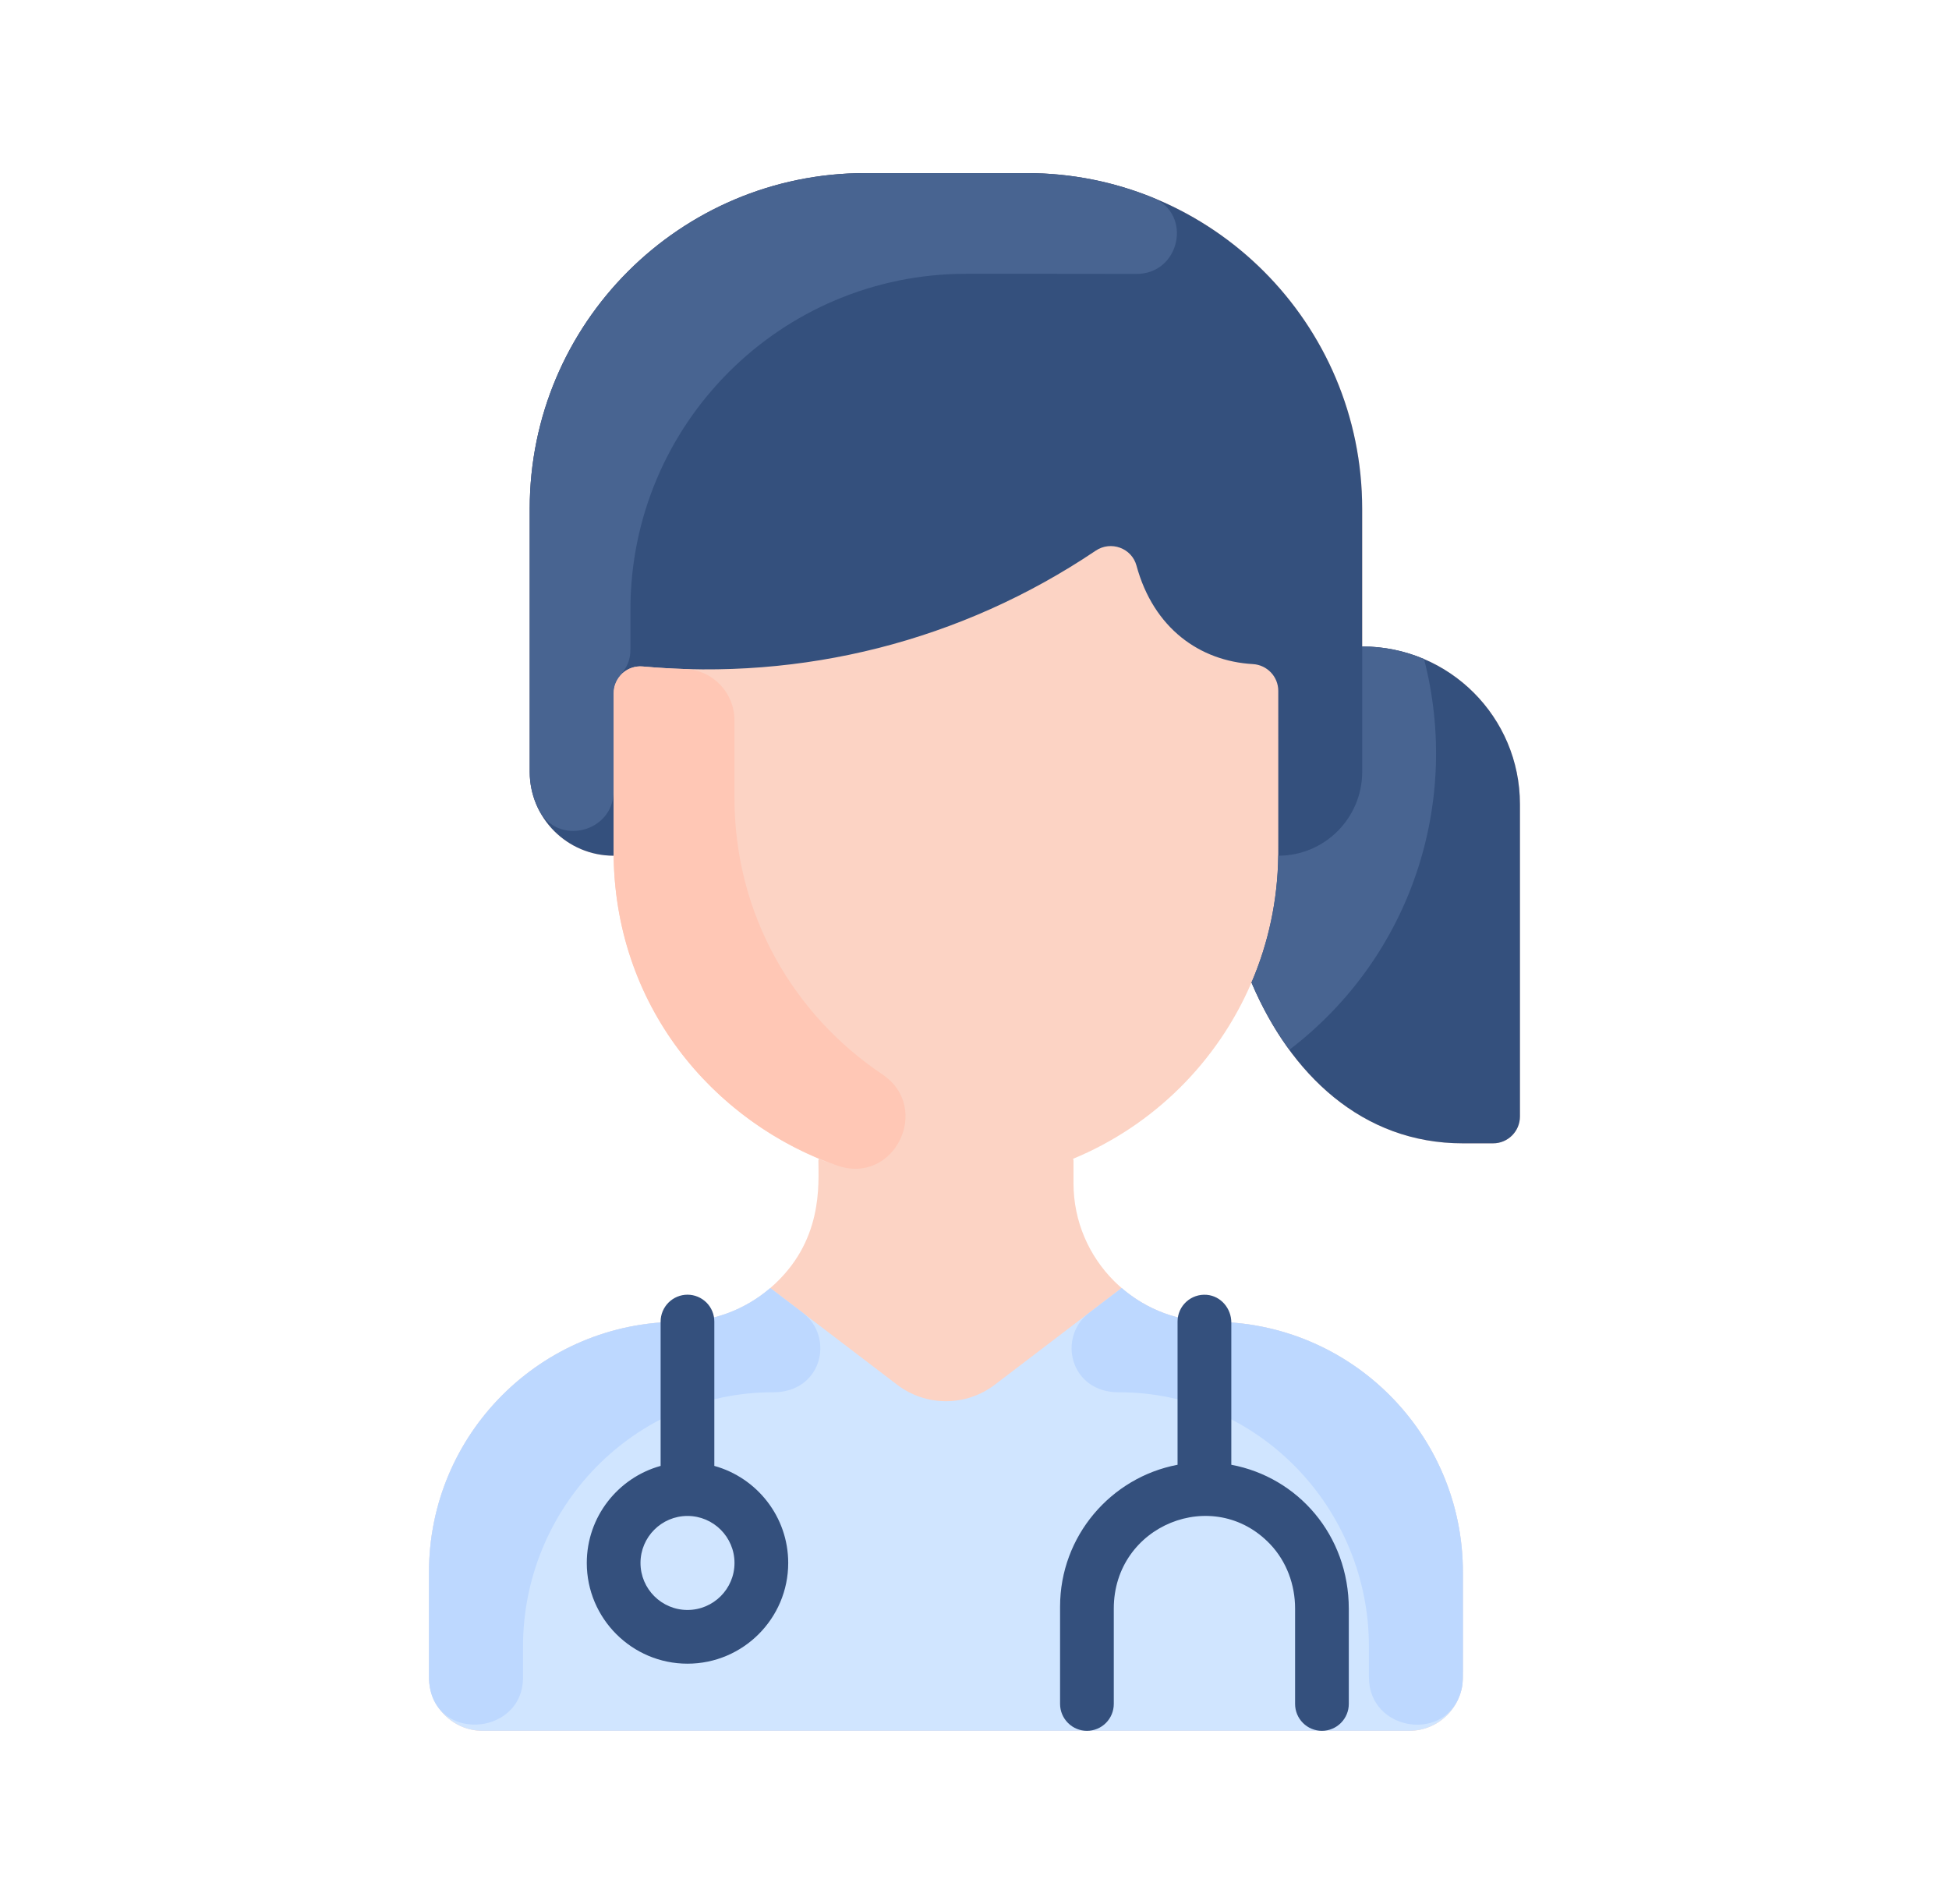 <svg width="43" height="42" viewBox="0 0 43 42" fill="none" xmlns="http://www.w3.org/2000/svg">
<path d="M30.054 14.261V11.224C30.054 7.134 26.738 3.818 22.648 3.818H19.093C15.002 3.818 11.687 7.134 11.687 11.224V17.025C11.687 18.048 12.516 18.877 13.538 18.877V18.788C13.538 22.03 15.588 24.625 18.292 25.653C18.217 25.625 18.141 25.596 18.067 25.564L18.056 25.592C18.056 26.122 18.171 27.4 16.995 28.414C16.437 28.896 15.725 29.16 14.988 29.159C11.938 29.159 9.465 31.632 9.465 34.682V36.997C9.465 37.652 9.995 38.182 10.65 38.182H31.09C31.745 38.182 32.275 37.652 32.275 36.997V34.682C32.275 31.632 29.803 29.159 26.753 29.159C25.066 29.159 23.684 27.798 23.684 26.098V25.592L23.673 25.564C25.45 24.83 26.862 23.423 27.611 21.675C28.466 23.695 30.054 25.224 32.275 25.222H32.942C33.269 25.222 33.534 24.956 33.534 24.629V17.742C33.534 15.819 31.976 14.261 30.054 14.261Z" fill="#FCD3C4"/>
<path d="M33.534 17.742V24.629C33.534 24.956 33.269 25.222 32.942 25.222H32.275C30.053 25.225 28.466 23.695 27.611 21.675C27.981 20.815 28.189 19.869 28.201 18.877C28.203 18.828 28.202 19.024 28.202 15.241C28.202 14.927 27.956 14.668 27.641 14.65C26.47 14.583 25.45 13.86 25.074 12.478C24.969 12.089 24.508 11.923 24.174 12.148C21.206 14.147 17.703 15.021 14.182 14.703C13.836 14.672 13.538 14.946 13.538 15.293V18.877C12.515 18.877 11.687 18.048 11.687 17.025V11.224C11.687 7.134 15.002 3.818 19.093 3.818H22.648C26.738 3.818 30.053 7.134 30.053 11.224V14.261C31.976 14.261 33.534 15.819 33.534 17.742Z" fill="#34507D"/>
<path d="M25.424 4.356C26.329 4.723 26.029 6.066 25.053 6.042C24.903 6.039 21.24 6.04 21.314 6.04C17.224 6.04 13.909 9.356 13.909 13.446V14.319C13.909 14.855 13.538 14.874 13.538 15.293V17.45C13.538 18.371 12.29 18.674 11.88 17.85C11.752 17.594 11.686 17.311 11.687 17.025V11.224C11.687 7.134 15.003 3.818 19.093 3.818H22.648C23.63 3.818 24.567 4.009 25.424 4.356Z" fill="#486491"/>
<path d="M19.465 23.699C20.571 24.44 19.728 26.153 18.471 25.712C15.71 24.743 13.538 22.166 13.538 18.788V15.293C13.538 14.945 13.836 14.671 14.182 14.703C14.492 14.731 14.803 14.749 15.114 14.759C15.722 14.777 16.204 15.28 16.204 15.889V17.603C16.204 20.182 17.52 22.397 19.465 23.699Z" fill="#FFC7B5"/>
<path d="M28.448 23.158C28.14 22.742 27.848 22.234 27.611 21.675C27.981 20.815 28.19 19.869 28.202 18.877C29.233 18.877 30.054 18.04 30.054 17.025V14.261C30.523 14.261 30.986 14.355 31.418 14.538C32.231 17.68 31.157 21.086 28.448 23.158Z" fill="#486491"/>
<path d="M32.275 34.682V36.997C32.275 37.651 31.745 38.182 31.09 38.182H10.65C9.995 38.182 9.465 37.651 9.465 36.997V34.682C9.465 31.629 11.941 29.159 14.988 29.159C15.738 29.159 16.442 28.889 16.995 28.414L19.793 30.547C20.102 30.783 20.481 30.911 20.87 30.911C21.26 30.911 21.638 30.783 21.948 30.547L24.746 28.414C25.734 29.263 26.734 29.142 27.165 29.175C30.023 29.385 32.275 31.77 32.275 34.682Z" fill="#D0E5FF"/>
<path d="M17.055 30.714C13.993 30.708 11.539 33.262 11.539 36.324V37.003C11.539 38.336 9.465 38.45 9.465 36.997V34.682C9.465 31.632 11.938 29.159 14.988 29.159C15.725 29.16 16.437 28.896 16.995 28.414L17.712 28.961C18.415 29.497 18.138 30.717 17.055 30.714Z" fill="#BDD8FF"/>
<path d="M24.686 30.714C27.747 30.708 30.202 33.262 30.202 36.323V37.003C30.202 38.202 31.932 38.458 32.237 37.298C32.288 37.101 32.275 37.222 32.275 34.682C32.275 31.632 29.802 29.159 26.753 29.159C26.016 29.16 25.303 28.896 24.746 28.414L24.029 28.961C23.325 29.497 23.603 30.717 24.686 30.714Z" fill="#BDD8FF"/>
<path d="M29.758 35.494V37.589C29.758 37.746 29.695 37.897 29.584 38.008C29.473 38.12 29.322 38.182 29.165 38.182C29.008 38.182 28.857 38.12 28.746 38.008C28.635 37.897 28.573 37.746 28.573 37.589V35.485C28.573 34.961 28.386 34.448 28.025 34.067C26.78 32.754 24.573 33.642 24.573 35.485V37.589C24.573 37.746 24.511 37.897 24.4 38.008C24.289 38.12 24.138 38.182 23.981 38.182C23.824 38.182 23.673 38.12 23.562 38.008C23.451 37.897 23.388 37.746 23.388 37.589V35.442C23.388 33.888 24.507 32.592 25.98 32.313V29.154C25.98 28.805 26.279 28.534 26.626 28.564C26.936 28.591 27.166 28.864 27.166 29.175V32.313C28.632 32.587 29.758 33.862 29.758 35.494ZM15.76 32.338V29.154C15.76 28.997 15.698 28.846 15.587 28.735C15.476 28.624 15.325 28.561 15.168 28.561C15.011 28.561 14.86 28.624 14.749 28.735C14.638 28.846 14.575 28.997 14.575 29.154V32.338C13.637 32.598 12.946 33.459 12.946 34.479C12.946 35.704 13.943 36.701 15.168 36.701C16.393 36.701 17.39 35.704 17.39 34.479C17.39 33.459 16.699 32.598 15.76 32.338ZM15.168 35.516C14.596 35.516 14.131 35.051 14.131 34.479C14.131 33.907 14.596 33.442 15.168 33.442C15.74 33.442 16.205 33.907 16.205 34.479C16.205 35.051 15.74 35.516 15.168 35.516Z" fill="#34507D"/>
</svg>

